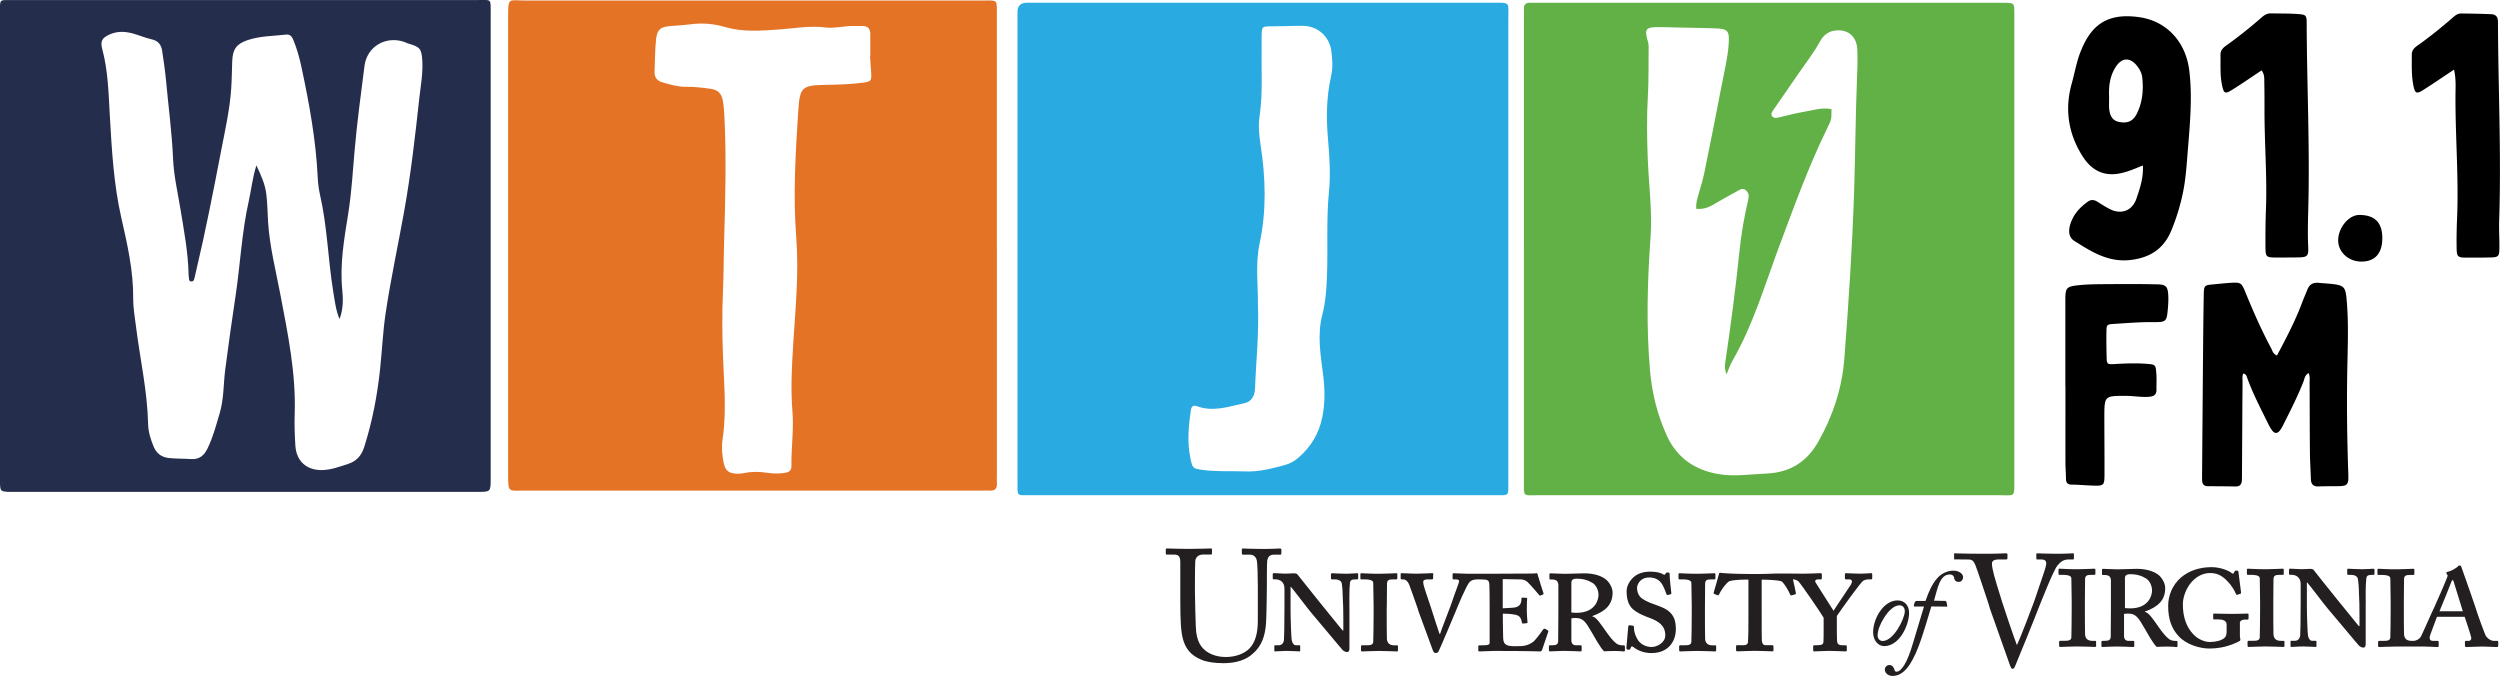 <svg id="Layer_2" xmlns="http://www.w3.org/2000/svg" viewBox="0 0 539.8 145.96"><defs><style>.cls-3,.cls-4{fill:#231f20}.cls-4{fill-rule:evenodd}</style></defs><g id="Layer_1-2"><path d="M325.68 53.68v50.62c0 2.83.19 2.63-2.56 2.63H222.35c-2.9 0-2.65.28-2.65-2.77V2.43q.06-1.78 1.95-1.84c.4-.01.8 0 1.2 0h99.57c3.74 0 3.26-.15 3.26 3.19.01 16.63 0 33.27 0 49.9Zm-54.09 11.37c.31 7.02-.4 12.91-.6 18.82-.05 1.47-.73 2.84-2.16 3.15-3.39.73-6.79 1.99-10.32.71-.8-.29-1.23-.06-1.36.76-.53 3.49-.85 6.98-.11 10.49.44 2.08.48 2.18 2.59 2.48 3.02.43 6.07.2 9.11.33 3 .13 5.86-.6 8.71-1.39 1.11-.31 2.06-.85 2.92-1.59 2.7-2.32 4.42-5.22 5.14-8.72.61-3.01.57-6.03.19-9.07-.55-4.36-1.33-8.71-.18-13.1.71-2.72.9-5.5 1-8.31.23-6.07-.17-12.16.43-18.22.38-3.85.11-7.67-.22-11.49-.39-4.49-.33-8.95.66-13.36.43-1.92.33-3.82.04-5.71-.48-3.08-3.02-5.23-6.13-5.25-2.24-.01-4.48.11-6.72.11-2.08 0-2.13.01-2.17 2.12-.02.88 0 1.76 0 2.64-.08 4.87.28 9.76-.44 14.61-.31 2.09-.1 4.16.21 6.21 1.09 7.08 1.32 14.14-.19 21.21-.96 4.51-.36 9.09-.38 12.54Z" fill="#29abe2"/><path d="M215.25 53v49.42c0 .64-.04 1.28 0 1.92.07 1.1-.36 1.65-1.51 1.59-.64-.03-1.28 0-1.92 0h-98.59c-3.47 0-3.52.53-3.52-3.52V3.58c0-4.25.14-3.47 3.52-3.47 33.02-.02 66.05-.01 99.07 0 3.17 0 2.94-.29 2.94 3.01v49.9Zm-27.39-40.87h.05v-4.8c0-1.2-.57-1.75-1.77-1.71-.88.03-1.76-.04-2.64 0-1.75.1-3.54.53-5.24.31-3.47-.45-6.83.22-10.24.45-3.82.26-7.66.56-11.43-.54-2.41-.7-4.88-.94-7.35-.61-1.43.19-2.86.28-4.29.37-2.27.14-3.08.75-3.3 2.95-.23 2.3-.22 4.63-.32 6.94-.05 1.23.58 1.96 1.7 2.29 1.69.49 3.37.98 5.16.96 1.76-.02 3.49.19 5.24.43 1.53.21 2.32 1 2.6 2.37.22 1.09.31 2.21.37 3.33.47 9.19.2 18.38-.06 27.57-.1 3.6-.09 7.2-.25 10.79-.19 4.4-.15 8.78 0 13.18.2 6.14.85 12.29-.07 18.43-.25 1.67-.12 3.36.22 5.01.35 1.72 1.03 2.33 2.75 2.43.55.03 1.12-.02 1.66-.13 1.67-.35 3.33-.33 5-.07 1.27.19 2.55.22 3.82.02.85-.13 1.44-.46 1.42-1.55-.07-3.91.54-7.82.21-11.74-.39-4.8-.14-9.58.16-14.37.48-7.72 1.27-15.4.66-23.21-.7-9.08-.15-18.22.44-27.32.33-5.11.8-5.5 5.89-5.59 2.72-.05 5.43-.11 8.13-.48 1.67-.23 1.84-.38 1.72-2.14-.08-1.2-.16-2.39-.25-3.59Z" fill="#e47325"/><path d="M329.05 53.69V3.79c0-.64.03-1.28 0-1.92-.03-.93.44-1.3 1.32-1.27.56.02 1.12 0 1.68 0h100.77c2.08.05 2.12.05 2.12 2.2.02 7.84 0 15.67 0 23.51v77.49c0 3.66.11 3.13-3.05 3.13-33.27.01-66.54.01-99.81 0-3.31 0-3.04.49-3.04-3.1V53.69Zm37.2-8.61c-.1-1.4.34-2.52.66-3.67.39-1.38.81-2.76 1.1-4.17 1.27-6.26 2.54-12.53 3.73-18.8.55-2.9 1.28-5.78 1.5-8.74.23-3.14-.1-3.5-3.18-3.59-2.88-.09-5.76-.13-8.63-.19-1.28-.03-2.56-.09-3.84-.06-2.09.04-2.46.49-1.96 2.44.14.54.34 1.06.34 1.63-.05 3.6.05 7.2-.16 10.79-.27 4.56-.2 9.1-.02 13.66.23 5.67 1 11.33.59 17.01-.69 9.5-.93 19-.12 28.51.42 4.97 1.62 9.79 3.71 14.31 2.13 4.58 5.85 7.2 10.87 8.12 3.54.65 7.01.06 10.52-.08 5.06-.2 8.74-2.45 11.26-6.9 3.17-5.6 5.12-11.57 5.61-17.93.93-12.12 1.73-24.24 2.12-36.4.25-7.91.29-15.83.6-23.74.09-2.24.19-4.48.07-6.71-.16-2.9-2.29-4.45-5.1-3.92-1.36.26-2.29 1.12-2.93 2.28-1.35 2.46-3.09 4.66-4.67 6.97-1.76 2.57-3.55 5.13-5.31 7.7-.31.45-.77.94-.35 1.51.4.53 1.02.33 1.56.21 1.71-.38 3.41-.87 5.14-1.15 2.01-.32 4.01-1.04 6.1-.61-.02 2.16.03 2.19-.86 4-4.06 8.26-7.17 16.91-10.39 25.51-3.13 8.37-5.62 17-10.13 24.81-.53.92-.86 1.96-1.28 2.95-.33-.84-.42-1.6-.31-2.34 1.19-8.06 2.26-16.14 3.1-24.25.39-3.74 1.01-7.44 1.89-11.1.21-.87.11-1.6-.62-2.15-.65-.49-1.26.02-1.78.3-1.77.93-3.49 1.94-5.22 2.94-1.06.61-2.16.99-3.59.85Z" fill="#62b146"/><path d="M52.9.01h50.15c3.09 0 2.9-.43 2.9 2.76v100.54c0 2.89 0 2.9-2.86 2.9H1.83c-1.67-.1-1.76-.18-1.83-1.78-.02-.4 0-.8 0-1.2V2.93C0-.39-.3.02 2.99.02c16.64-.01 33.27 0 49.91 0Zm20.4 68.86c-.8-1.91-1.02-3.93-1.35-5.92-1.13-6.93-1.27-13.99-2.85-20.87-.28-1.24-.44-2.52-.5-3.8-.38-8-1.81-15.85-3.48-23.66-.43-2.03-.98-4.04-1.77-5.97-.3-.73-.7-1.28-1.57-1.18-2.77.31-5.6.29-8.28 1.18-2.46.82-3.27 1.99-3.36 4.61-.07 1.92-.08 3.84-.21 5.75-.29 4.56-1.31 9-2.17 13.47-1.69 8.78-3.4 17.56-5.47 26.27-.09.39-.19.78-.27 1.17-.09.4-.19.87-.66.86-.7-.01-.51-.66-.6-1.08-.03-.15-.03-.32-.04-.48-.11-4.81-1.01-9.52-1.79-14.25-.58-3.55-1.41-7.09-1.56-10.66-.24-5.68-1.01-11.29-1.52-16.93-.2-2.14-.52-4.28-.84-6.41-.19-1.28-.84-2.16-2.23-2.47-1.32-.3-2.58-.83-3.88-1.21-1.73-.5-3.46-.63-5.16.12-1.69.75-2.13 1.42-1.66 3.19 1.27 4.75 1.36 9.64 1.64 14.49.42 7.34.83 14.67 2.46 21.87 1.31 5.77 2.64 11.52 2.58 17.5-.02 1.98.35 3.97.59 5.95.88 7.05 2.47 14.01 2.63 21.15.04 1.68.54 3.3 1.19 4.86.6 1.46 1.66 2.28 3.25 2.47 1.59.18 3.2.12 4.79.23 1.81.13 2.83-.73 3.57-2.23 1.21-2.45 1.89-5.08 2.66-7.69.92-3.11.79-6.33 1.2-9.48.69-5.31 1.44-10.61 2.23-15.9 1.02-6.79 1.33-13.68 2.84-20.4.55-2.43.78-4.94 1.65-7.71 1.06 2.24 1.88 4.1 2.14 6.19.25 1.99.25 3.98.38 5.98.33 5.28 1.64 10.41 2.63 15.58 1.63 8.56 3.41 17.08 3.12 25.87-.08 2.31 0 4.64.15 6.95.22 3.35 2.49 5.3 5.81 5.22 1.96-.05 3.74-.74 5.57-1.33 1.82-.59 2.88-1.78 3.47-3.62 1.76-5.5 2.83-11.14 3.44-16.87.43-4.05.6-8.12 1.21-12.15 1.1-7.35 2.68-14.61 3.99-21.92 1.45-8.1 2.38-16.28 3.27-24.45.28-2.61.79-5.22.65-7.88-.15-2.77-.45-3.14-3.08-3.89-.31-.09-.59-.26-.89-.36-3.98-1.32-7.99 1.03-8.52 5.2-.77 6.1-1.61 12.19-2.14 18.32-.39 4.45-.64 8.92-1.34 13.35-.88 5.59-1.91 11.15-1.3 16.9.2 1.94.16 4.08-.6 6.07Z" fill="#242d4c"/><path d="M491.64 76.77c2.04-3.83 4-7.57 5.48-11.55.33-.9.74-1.77 1.08-2.66.43-1.13 1.23-1.6 2.42-1.49.95.09 1.91.14 2.86.24 2.59.29 2.95.65 3.19 3.22.44 4.71.28 9.42.18 14.13-.17 7.91-.08 15.82.2 23.73.08 2.39-.17 2.57-2.57 2.59-1.28 0-2.56 0-3.84.05-1.09.04-1.63-.44-1.67-1.53-.06-1.92-.19-3.83-.21-5.75-.05-5.03-.04-10.07-.07-15.1 0-.67.12-1.38-.21-2.1-.84.47-.88 1.25-1.13 1.88-1.25 3.2-2.82 6.26-4.36 9.32a7.3 7.3 0 0 1-.74 1.23c-.5.65-1.09.66-1.59.03-.39-.5-.7-1.07-.98-1.64-1.58-3.22-3.26-6.41-4.47-9.8-.13-.36-.18-.78-.84-.92-.26.55-.16 1.17-.16 1.76-.05 6.63-.08 13.27-.12 19.9 0 .48 0 .96-.03 1.44-.05.85-.46 1.31-1.36 1.29-2-.04-4-.05-5.99-.06-.79 0-1.17-.4-1.22-1.16-.02-.32-.03-.64-.02-.96.08-10.23.16-20.46.25-30.68.03-2.88.06-5.75.12-8.63.04-1.91.15-1.98 2.05-2.15 1.19-.1 2.39-.25 3.58-.32 2.36-.15 2.5-.1 3.39 2.1 1.66 4.07 3.43 8.08 5.5 11.96.29.54.38 1.23 1.28 1.63ZM462.7 35.72c-1.81.73-3.43 1.46-5.26 1.77-3.56.6-5.99-1-7.71-3.66-3.13-4.86-3.98-10.21-2.39-15.84.63-2.23 1-4.52 1.84-6.69 2.09-5.35 5.28-8.72 12.87-7.57 5.83.88 9.91 5.34 10.66 11.5.68 5.61.17 11.18-.28 16.76-.27 3.26-.44 6.53-1.12 9.76-.58 2.75-1.4 5.41-2.47 8-1.62 3.92-4.52 5.87-8.77 6.38-4.82.58-8.47-1.77-12.19-4.12-1.15-.73-1.27-2.02-.96-3.24.59-2.27 2.04-3.94 3.93-5.26.68-.47 1.34-.38 2.01.04.88.54 1.75 1.12 2.68 1.59 2.5 1.27 4.87.36 5.76-2.26.76-2.25 1.54-4.51 1.39-7.14ZM455.4 21c0 .83-.04 1.55 0 2.26.11 1.83.8 2.79 2.11 3.06 1.91.39 3.1-.16 3.92-1.86 1.18-2.44 1.41-5.03 1.13-7.69-.11-1.05-.62-1.96-1.31-2.76-1.43-1.64-3.07-1.53-4.3.26-1.43 2.08-1.66 4.42-1.55 6.74ZM529.88 15.03c-2.52 1.67-4.62 3.12-6.77 4.47-1.29.81-1.65.63-1.96-.79-.5-2.29-.38-4.61-.4-6.93 0-.91.56-1.47 1.23-1.94 2.68-1.89 5.23-3.96 7.7-6.11.49-.43 1.02-.82 1.69-.82 2.16.02 4.32.07 6.47.15 1.03.04 1.52.53 1.52 1.67.05 14.31.74 28.62.26 42.94-.07 2 .08 4 .05 6-.03 1.7-.25 1.89-1.98 1.92-1.76.04-3.52.04-5.28.03-1.68 0-1.94-.21-1.97-1.93-.04-2.16 0-4.32.09-6.48.38-8.88-.39-17.75-.34-26.62 0-1.73.16-3.48-.32-5.56ZM488.33 15.19c-2.19 1.46-4.22 2.86-6.31 4.17-1.57.99-1.84.85-2.22-.88-.48-2.21-.31-4.46-.35-6.69-.01-.91.55-1.47 1.22-1.95 2.68-1.9 5.23-3.95 7.7-6.11.56-.49 1.16-.85 1.93-.84 2 .04 4 0 5.99.15 1.63.12 1.76.32 1.77 1.9.04 13.27.69 26.54.35 39.82-.07 2.88-.16 5.75-.02 8.63.09 1.91-.22 2.16-2.2 2.19-1.6.02-3.2.02-4.8.02-2.02 0-2.21-.13-2.23-2.14-.02-2.72 0-5.44.1-8.16.28-7.36-.35-14.71-.31-22.06 0-1.76 0-3.52-.04-5.28-.03-.86.13-1.76-.58-2.77ZM445.95 83.4V64.92c0-2.78.16-3.05 2.88-3.34 2.06-.22 4.15-.21 6.23-.23 3.6-.02 7.2-.04 10.8.05 1.83.04 2.2.49 2.31 2.32.05.87.01 1.76-.06 2.64-.28 3.16-.29 3.21-3.38 3.19-2.73-.02-5.43.21-8.15.38-1.71.11-1.74.13-1.76 1.78-.03 1.76 0 3.52.04 5.28.04 1.66.08 1.72 1.84 1.61 2.24-.13 4.47-.21 6.71-.05 1.98.14 2.04.18 2.18 2.06.09 1.19.02 2.4.03 3.59.01 1.01-.54 1.37-1.48 1.46-1.69.17-3.35-.18-5.03-.18-4.72-.02-4.73-.03-4.74 4.56 0 4.16.05 8.32.03 12.48-.01 2.29-.17 2.41-2.52 2.33-1.52-.05-3.03-.2-4.55-.21-.96 0-1.24-.46-1.25-1.32 0-1.12-.1-2.24-.11-3.36-.01-5.52 0-11.04 0-16.56ZM514.39 51.45c-.01 3.24-1.57 5.01-4.46 5.03-2.81.03-5.08-2.03-5.07-4.6.01-2.74 2.31-5.49 4.59-5.47 3.34.02 4.95 1.66 4.94 5.04Z"/><path class="cls-4" d="M406.83 139.51c3.36 0 5.38-4.61 5.38-7.16 0-1.58-.93-2.71-2.48-2.71-3.08 0-5.29 3.96-5.29 6.88 0 1.77 1.11 2.99 2.39 2.99Zm-.34-1.11c-.56 0-1.08-.44-1.08-1.18 0-1.09.56-2.51 1.35-3.76 1.16-1.88 2.39-2.76 3.37-2.76.76 0 1.17.58 1.15 1.31 0 1.52-2.39 6.4-4.8 6.4Z"/><path class="cls-3" d="m420.15 130.98-3.14-.03c-.6 1.88-1.67 5.84-2.83 8.82-1.42 3.6-3.06 6.18-5.54 6.18-.93 0-1.67-.62-1.67-1.36 0-.53.4-1 1-1 .67 0 1.02.66 1.08 1.05.05.23.21.4.4.4 1.12 0 2.37-1.95 3.62-6.23l2.36-7.85h-2.06c-.12 0-.17-.11-.12-.27l.09-.4c.05-.17.21-.53.39-.53h2.02c.7-1.99 1.37-3.61 2.6-4.98.65-.74 1.93-1.57 3.43-1.57 1.35 0 2.09.81 2.09 1.36 0 .72-.47 1.07-.93 1.07-.74 0-.95-.42-1.02-.93-.02-.23-.25-.67-.94-.67-2.16 0-2.63 3.06-3.39 5.66 0 0 1.08.03 2.5.05 0 0 .27-.01.37 1.24h-.29Z"/><path class="cls-4" d="M264.09 143.2c2.97 0 5.04-.79 6.41-2.05 1.91-1.63 2.66-3.79 2.86-6.58.11-1.34.18-7.3.18-7.79s0-5.32.07-5.66c.09-.41.2-1.36 1.46-1.36h1.4c.18 0 .2-.13.2-.34v-.75c0-.1-.03-.24-.33-.24s-1.4.1-3.76.1-3.86-.1-4.2-.1c-.2 0-.24.07-.24.24v.82c0 .17.04.27.24.27h1.5c.89 0 1.43.61 1.53 1.5.1.85.18 2.83.18 5.43v7.3c0 2.52-.45 4.58-1.78 6-1.19 1.23-3.17 1.87-5.11 1.87s-4.16-.61-5.42-2.46c-.79-1.15-1.06-2.77-1.09-4.33-.03-1.09-.18-5.43-.18-7.24v-2.25c0-1.74.04-4.13.07-4.44.07-.75.65-1.4 1.63-1.4h1.71c.24 0 .27-.07.27-.24v-.88c0-.14-.03-.2-.3-.2-.38 0-2.02.1-4.68.1s-4.33-.1-4.68-.1c-.27 0-.31.07-.31.27v.75c0 .24.04.31.24.31h1.6c1.06 0 1.29.55 1.29 1.74v8.12c0 4.47.14 6.75.55 8.29.55 2.14 1.74 3.65 4.06 4.57 1.12.48 2.83.72 4.6.72Z"/><path class="cls-4" d="M291.37 131.43c0-1.52-.07-3.85.11-5.56.07-.52.26-.77 1.19-.77h.37c.15 0 .22-.11.22-.26v-.78c0-.23-.07-.29-.25-.29-.26 0-1.56.11-2.34.11-1.18 0-2.77-.11-3.03-.11-.18 0-.26.07-.26.18v.89c0 .19.08.26.26.26h.64c.62 0 1.17.22 1.37.66.18.44.29 2.6.29 3.48.07 1.19.11 2.34.11 4.45v2.44h-.15c-.45-.48-3.89-4.82-4.56-5.6-.77-.93-5.04-6.3-5.15-6.44-.15-.23-.36-.3-.89-.3-.44 0-1.22.07-1.82.07-.41 0-1-.04-1.48-.07-.48 0-.89-.04-.96-.04-.15 0-.23.11-.23.22v.89c0 .15.07.23.23.23h.34c1.04 0 1.96.63 1.96 1.96v3.89c0 4.19-.07 6.82-.11 7.27-.11.85-.71 1.12-1.08 1.12h-.85c-.11 0-.15.03-.15.11v.96c0 .18.04.25.11.25.29 0 1.97-.11 2.48-.11 1.08 0 2.56.11 2.82.11.18 0 .18-.07.18-.22v-.89c0-.14 0-.22-.18-.22h-.78c-.37 0-.78-.41-.89-1.26-.07-.33-.23-4.04-.23-6.27v-5.08h.08c.59.67 3.59 4.67 4.48 5.71.41.48 2 2.37 3.71 4.41 1.52 1.82 2.78 3.34 3.04 3.6.14.11.52.36.85.36.44 0 .55-.36.55-.7v-8.68ZM299.44 131.06c0-.25.04-4.67.04-5.03.04-.78.38-.93 1.37-.93h.63c.18 0 .23-.11.23-.26v-.89c0-.12-.08-.18-.23-.18-.3 0-2.19.11-3.26.11-1.74.04-4.04-.11-4.27-.11-.14 0-.22.07-.22.22v.85c0 .15.04.26.22.26h.67c1.56 0 1.89.37 1.89.77 0 .52.08 4.22.08 4.81v1.64c0 1.26-.04 5.97-.08 6.3-.07.66-.66.71-1.59.71h-.82c-.15 0-.23.11-.23.22v.82c0 .18.07.29.23.29.23 0 2.37-.11 3.63-.11 1.67 0 3.59.11 3.89.11.19 0 .23-.11.23-.25v-.89c0-.11-.04-.18-.23-.18h-.56c-1.08 0-1.52-.53-1.6-1.37-.04-.56-.04-4.82-.04-5.04v-1.86ZM336.48 132.1c-.04 2.26 0 4.44-.04 6.27 0 .81-.45.96-1.34.96h-.44c-.15 0-.22.07-.22.18v.85c0 .18.07.29.22.29.26 0 2.15-.11 3.07-.11 1.23 0 3.22.11 3.48.11.23 0 .3-.07.3-.25v-.89c0-.11-.07-.18-.22-.18h-.96c-.74 0-.97-.41-1.04-.93v-4.89c.26-.07.6-.07.97-.07 1.55 0 2.11.81 3.44 3.11.33.55 1.96 3.56 2.67 4.08.63-.04 1.52-.07 2.37-.07.37 0 .82.04 1.15.04.37.04.67.07.74.07.15 0 .22-.11.22-.25v-.74c0-.22-.04-.33-.18-.33-.66 0-1.15-.04-1.67-.41-.7-.52-1.55-1.63-2.07-2.37-1.52-2.14-2.26-3.3-3.12-3.48v-.07c2.93-1.04 4.38-2.53 4.38-5.09 0-.85-.49-1.92-1.3-2.7-.93-.82-2.6-1.44-4.82-1.44-.48 0-3.71.11-4.15.11-.66 0-2.96-.11-3.14-.11-.15 0-.23.07-.23.18v.89c0 .15.04.26.14.26h.38c1.03 0 1.36.41 1.41 1.15v5.86Zm2.81-6.34c0-.66.56-.81 1.12-.81 1.48 0 2.52.33 3.52.96.66.45 1.22 1.44 1.22 2.55 0 .96-.63 3.86-4.74 3.86-.48 0-.85-.04-1.12-.07v-6.49ZM356.69 141c3.38 0 5.16-2.37 5.16-5.15 0-1.85-.45-2.78-1.19-3.56-.93-.96-2.3-1.37-4-2-.71-.26-2.04-.82-2.6-1.52-.41-.49-.59-1.26-.59-1.82 0-.66.59-2.26 2.63-2.26 1.07 0 1.88.37 2.44 1 .78.89 1.07 2.19 1.3 2.63.04.11.11.18.22.15l.67-.15c.11-.04.15-.12.15-.22-.04-.52-.37-2.93-.37-4.15 0-.18-.04-.33-.33-.33s-.41 0-.47.11l-.15.25c-.07.19-.26.15-.63-.07-.45-.23-1.23-.48-2.63-.48-1.34 0-2.53.33-3.48 1.11-.82.71-1.6 1.85-1.6 3.12 0 1.82.44 3 1.3 3.82 1.11 1 2.89 1.66 3.63 1.92 1.97.74 3.42 1.67 3.42 3.78 0 1.6-1.78 2.52-2.97 2.52-1.37 0-2.59-.74-3.14-1.85-.66-1.22-.66-2-.66-2.52 0-.14-.15-.22-.3-.25l-.67-.08c-.15 0-.22.12-.26.27-.04.59-.29 3.55-.4 4.59-.04.19.07.34.3.41.29.08.47 0 .55-.18l.12-.3c.07-.29.3-.25.55-.07.85.67 2.14 1.3 4.03 1.3ZM368.13 131.06c0-.25.04-4.67.04-5.03.04-.78.36-.93 1.37-.93h.63c.18 0 .22-.11.22-.26v-.89c0-.12-.07-.18-.22-.18-.3 0-2.19.11-3.26.11-1.74.04-4.04-.11-4.26-.11-.15 0-.23.07-.23.22v.85c0 .15.04.26.23.26h.66c1.55 0 1.89.37 1.89.77 0 .52.08 4.22.08 4.81v1.64c0 1.26-.04 5.97-.08 6.3-.07.66-.67.71-1.59.71h-.82c-.15 0-.23.11-.23.22v.82c0 .18.08.29.23.29.22 0 2.37-.11 3.63-.11 1.67 0 3.6.11 3.9.11.18 0 .23-.11.23-.25v-.89c0-.11-.04-.18-.23-.18h-.56c-1.07 0-1.52-.53-1.59-1.37-.04-.56-.04-4.82-.04-5.04v-1.86Z"/><path class="cls-3" d="M371.25 123.7s.06-.03.14-.02c.58.07 2.69.26 6.76.26h1.48c1.21 0 2.52-.05 3.93-.11.72-.02 5.06.04 5.96.04.81 0 3.33-.11 3.6-.11.14 0 .25.07.25.26v.82c0 .15-.04.26-.25.26h-.56c-.66 0-.7.41-.56.63.23.34 3.3 5.26 3.9 6.15.56-.93 3.63-5.41 3.78-5.71.3-.59.33-1.07-.48-1.07h-.59c-.18 0-.26-.11-.26-.26v-.82c0-.15.07-.26.26-.26.23 0 2.08.11 3.19.11.66 0 1.96-.11 2.19-.11.19 0 .26.07.26.29v.78c0 .19-.08.26-.23.26h-.37c-.59 0-1 .11-1.33.3-.55.29-4.85 6.33-5.71 7.62v3.12c.04.93 0 1.93.07 2.38.07.77.67.82 1.33.82h.49c.18 0 .26.07.26.18v.89c0 .14-.07.25-.29.25s-2.3-.11-3.52-.11c-.82 0-2.97.11-3.2.11-.18 0-.25-.07-.25-.29v-.82c0-.11.07-.22.22-.22h.55c1.19 0 1.42-.23 1.45-.74.04-.33.04-1.67.04-3.86v-1.34c-.34-.66-4.86-7.3-5.45-7.85-.31-.31-.85-.41-1.18-.44.23 1.01.53 2.33.64 2.96.04.15-.04.22-.18.3l-.64.18c-.22.08-.33.04-.41-.15-.44-.93-1.07-2.15-1.85-2.85-.93-.33-3.64-.37-4.31-.37v6.22c0 3.89 0 6.68.04 6.97.07.59.25.96.85.96h1.41c.18 0 .25.11.25.33v.78c0 .11-.07.22-.25.22-.26 0-2.56-.11-3.78-.11-1.04 0-3.45.11-3.75.11-.22 0-.3-.11-.3-.33v-.74c0-.18.08-.26.23-.26h1.48c.56 0 .82-.3.85-.59.11-1.41.11-3.38.11-5.6v-7.97c-.7 0-2.78-.04-4.15.34-.93.7-1.71 1.89-2.19 2.85-.07.15-.18.26-.34.18l-.66-.26c-.19-.07-.19-.22-.15-.37.22-.66.86-2.95 1.16-4.08.03-.07.04-.1.07-.12ZM309.44 124.02v.85c0 .15-.11.23-.25.23h-.85c-.49 0-1.04.07-1.04.55 0 .85.63 2.3 1.63 5.41.3.93 1.66 5.23 1.89 5.82h.12c.22-.78 2.03-5.38 2.22-5.93 1.41-4.11 1.89-5.11 1.89-5.48 0-.19-.15-.37-.77-.37h-.41c-.15 0-.23-.07-.23-.26v-.85c0-.11.07-.22.23-.22.22 0 2.14.11 3 .11h5.67l8.3-.04c.37 0 .85-.07 1-.07.08 0 .15.07.23.52.07.33 1.11 3.52 1.19 3.78.04.15.04.22-.04.26l-.59.26c-.07.04-.22.04-.33-.15-.08-.11-1.85-2.19-2.49-2.78-.44-.41-1.04-.55-1.41-.55l-3.93-.07v6.3c.22 0 2.41-.11 2.71-.19.96-.26 1.33-.77 1.33-1.92 0-.15.04-.19.19-.19l.82.04c.15 0 .26.07.22.23-.07.33-.07 2.29-.07 2.63 0 .81.11 1.96.15 2.44 0 .15-.07.18-.18.18l-.77.08c-.12 0-.19 0-.23-.15-.19-.93-.41-1.52-1.37-1.74-1.12-.25-2.41-.25-2.78-.25v1.26c0 1.29.07 3.44.07 3.92 0 1.75 1.07 1.85 2.67 1.85s2.66-.04 3.93-1.04c.3-.23 1.6-1.9 1.96-2.49.19-.26.37-.29.49-.23l.59.33c.07.04.15.15.11.26l-1.33 3.93c-.07.19-.26.37-.41.37-.25 0-2.22-.11-10-.11-.67 0-2.71.11-3.15.11-.18 0-.23-.11-.23-.25v-.85c0-.14.08-.22.26-.22h.34c1.74 0 1.85-.15 1.85-.67v-7.9c0-1.96-.03-4.37-.07-4.73-.12-.78-.33-.93-1.82-.93h-.88c-.7 0-1.22.22-1.55.55-.7.71-2.71 5.56-3.08 6.52-.33.78-3.37 8.04-3.66 8.53-.12.18-.3.29-.6.29s-.48-.26-.59-.55c-.82-2.19-2.78-7.57-3.08-8.38l-.25-.82c-.63-1.71-1.74-5.08-2.01-5.45-.29-.4-.59-.7-1.07-.7h-.37c-.15 0-.18-.11-.18-.23v-.93c0-.12.07-.18.22-.18.19 0 2.22.11 3.19.11.89 0 3.15-.11 3.37-.11s.3.07.3.26Z"/><path class="cls-4" d="M450.17 130.1c0-.25.04-4.67.04-5.05.04-.77.37-.93 1.37-.93h.64c.18 0 .22-.1.22-.26v-.88c0-.12-.07-.19-.22-.19-.3 0-2.19.11-3.27.11-1.74.04-4.03-.11-4.26-.11-.15 0-.22.07-.22.22v.85c0 .15.04.26.22.26h.67c1.55 0 1.89.37 1.89.78 0 .53.07 4.23.07 4.82v1.63c0 1.26-.04 5.96-.07 6.3-.07.66-.67.71-1.6.71h-.81c-.15 0-.23.11-.23.22v.81c0 .19.07.3.23.3.22 0 2.37-.11 3.63-.11 1.66 0 3.59.11 3.89.11.18 0 .23-.11.23-.26v-.88c0-.11-.04-.18-.23-.18h-.55c-1.08 0-1.53-.52-1.6-1.37-.04-.56-.04-4.82-.04-5.04v-1.85ZM455.79 131.14c-.04 2.26 0 4.45-.04 6.26 0 .82-.45.97-1.34.97h-.44c-.15 0-.23.07-.23.18v.85c0 .19.08.3.23.3.26 0 2.15-.11 3.08-.11 1.23 0 3.23.11 3.49.11.22 0 .29-.07.29-.26v-.88c0-.11-.07-.18-.22-.18h-.96c-.74 0-.97-.41-1.03-.93v-4.89c.25-.07.59-.07.96-.07 1.55 0 2.11.81 3.44 3.12.34.56 1.96 3.55 2.67 4.07.63-.04 1.52-.07 2.37-.07.36 0 .82.04 1.15.04.37.04.66.07.74.07.14 0 .22-.11.22-.26v-.74c0-.22-.04-.33-.18-.33-.66 0-1.15-.04-1.67-.41-.7-.53-1.56-1.63-2.07-2.37-1.52-2.15-2.26-3.3-3.12-3.49v-.07c2.93-1.04 4.38-2.52 4.38-5.08 0-.85-.48-1.93-1.3-2.71-.93-.81-2.6-1.44-4.82-1.44-.48 0-3.71.11-4.15.11-.66 0-2.96-.11-3.15-.11-.15 0-.23.07-.23.19v.88c0 .15.04.26.15.26h.37c1.04 0 1.37.41 1.41 1.15v5.86Zm3.03-6.34c0-.67.56-.82 1.11-.82 1.48 0 2.53.34 3.52.97.66.45 1.22 1.44 1.22 2.56 0 .96-.63 3.85-4.74 3.85-.48 0-.85-.04-1.11-.07v-6.49Z"/><path class="cls-4" d="M483.62 134.55c0-.62.7-.77 1.07-.77h.64c.11 0 .18-.11.18-.23v-.89c0-.11-.07-.18-.22-.18s-1.82.07-3.2.07c-2 0-3.81-.07-4.03-.07-.15 0-.19.07-.19.18v.89c0 .12.04.19.19.19h.89c.96 0 1.82.25 1.82 1.11v1.37c0 .74-.07 1.22-.56 1.59-.59.49-1.77.81-3.08.81-1.04 0-2.52-.55-3.55-1.66-1.44-1.52-2.26-3.63-2.26-6.49 0-1.66.82-3.63 1.93-4.85 1.37-1.49 2.82-1.89 3.97-1.89 1.7 0 2.74.74 3.74 1.78.89.88 1.52 2.03 1.78 2.63.11.29.18.33.3.29l.7-.22c.11-.04.15-.11.15-.3-.07-.67-.55-4.11-.55-4.3 0-.25-.07-.41-.41-.41-.29 0-.4.11-.48.26l-.18.34c-.08.1-.22.1-.52-.15-.71-.52-2.44-1.19-4.23-1.19-2.63 0-4.89.78-6.63 2.26-1.78 1.55-2.74 3.82-2.74 6.08 0 2.9.74 4.9 2.22 6.52 1.74 1.93 4.71 2.71 6.63 2.71 2.38 0 4.38-.52 6.34-1.49.26-.11.41-.23.41-.41s-.11-.41-.11-.74v-2.85Z"/><path class="cls-4" d="M490.85 130.1c0-.25.04-4.67.04-5.05.04-.77.37-.93 1.37-.93h.63c.19 0 .22-.1.22-.26v-.88c0-.12-.07-.19-.22-.19-.3 0-2.19.11-3.26.11-1.74.04-4.03-.11-4.26-.11-.15 0-.22.07-.22.22v.85c0 .15.04.26.22.26h.67c1.56 0 1.89.37 1.89.78 0 .53.07 4.23.07 4.82v1.63c0 1.26-.04 5.96-.07 6.3-.07.66-.67.71-1.6.71h-.82c-.14 0-.22.11-.22.22v.81c0 .19.07.3.22.3.23 0 2.38-.11 3.64-.11 1.66 0 3.59.11 3.89.11.18 0 .22-.11.22-.26v-.88c0-.11-.04-.18-.22-.18h-.55c-1.08 0-1.52-.52-1.6-1.37-.04-.56-.04-4.82-.04-5.04v-1.85ZM510.81 130.47c0-1.51-.07-3.85.12-5.56.07-.52.26-.78 1.18-.78h.36c.15 0 .23-.1.23-.26v-.77c0-.23-.07-.3-.26-.3-.26 0-1.56.11-2.34.11-1.18 0-2.77-.11-3.04-.11-.18 0-.25.07-.25.19v.88c0 .19.07.26.25.26h.63c.63 0 1.18.23 1.36.67.19.45.3 2.6.3 3.49.07 1.19.11 2.34.11 4.44v2.45h-.14c-.45-.48-3.89-4.82-4.56-5.6-.78-.93-5.04-6.3-5.15-6.45-.14-.23-.37-.3-.89-.3-.45 0-1.23.07-1.82.07-.4 0-1-.04-1.48-.07-.48 0-.89-.04-.96-.04-.15 0-.22.11-.22.22v.88c0 .15.07.22.22.22h.33c1.04 0 1.97.63 1.97 1.97v3.9c0 4.19-.07 6.82-.11 7.26-.11.85-.71 1.12-1.08 1.12h-.85c-.12 0-.15.04-.15.11v.96c0 .19.04.26.12.26.29 0 1.96-.11 2.47-.11 1.08 0 2.56.11 2.82.11.19 0 .19-.07.19-.22v-.89c0-.15 0-.22-.19-.22h-.77c-.37 0-.78-.41-.88-1.27-.08-.32-.23-4.03-.23-6.25v-5.08h.07c.59.66 3.6 4.67 4.48 5.7.41.48 2.01 2.37 3.71 4.41 1.52 1.81 2.78 3.33 3.04 3.59.15.11.52.37.85.37.44 0 .55-.37.55-.7v-8.67Z"/><path class="cls-3" d="m421.92 120.78 3.17.03c.72 0 1.06.34 1.4 1.12.44 1.03 2.04 5.98 2.86 8.4l.34 1.16c.45 1.23 3.21 9.01 4.3 12.14.17.45.31.79.58.79.17 0 .34-.18.47-.45.17-.34 4.58-11.18 4.98-12.31.58-1.44 3.31-8.43 4.2-9.52.65-.79 1.3-1.34 2.42-1.34h.92c.21 0 .24-.1.24-.24v-.85c0-.18-.04-.24-.24-.24-.31 0-1.16.1-3.65.1-2.15 0-3.72-.1-4.03-.1-.17 0-.2.07-.2.24v.78c0 .2.04.31.17.31h.89c.85 0 1.09.38 1.09.79 0 .48-.21 1.09-.47 1.94-.52 1.5-1.82 5.43-2.15 6.35-.28.79-2.94 7.81-3.72 9.41-.79-2.08-2.77-7.94-3.17-9.25-.61-1.91-1.87-5.96-2.08-7.19-.1-.47-.14-.89-.14-1.16 0-.58.48-.89 1.43-.89h1.64c.24 0 .28-.14.28-.31v-.78c0-.14-.04-.24-.34-.24s-1.85.1-4.71.1c-1.12 0-2.34-.02-3.38-.03-1.44-.02-2.53-.05-2.53-.05l-.56-.02v1.3ZM526.73 131.99h5.05c-.15-.51-1.9-6.07-1.97-6.37-.07-.22-.11-.36-.22-.36s-.19.1-.3.4c-.11.29-2.37 5.97-2.56 6.33Zm-7.69-1.88v1.85c0 .22 0 4.48.04 5.04.08.85.53 1.37 1.6 1.37h.43c.63 0 1.22-.37 1.52-.78.25-.3 2.14-4.74 3.04-6.6.26-.52 2.45-5.56 2.66-6.19.08-.22.3-.63.04-.74-.07-.08-.18-.25-.15-.37-.03-.07.04-.18.37-.26.71-.12 1.75-.78 2.08-1.08.07-.14.22-.25.45-.25s.3.14.37.41c.51 1.47 2.41 6.78 2.89 8.26.55 1.85 2.15 6.23 2.41 6.6.48.66 1.12 1.01 1.74 1.01h.71c.15 0 .18.11.18.22v.77c0 .12-.04.34-.25.34-.45 0-2.41-.11-3.27-.11-.7 0-2.88.11-3.37.11-.25 0-.3-.18-.3-.34v-.77c0-.11.05-.22.19-.22h.6c.44 0 .59-.34.59-.64-.15-.74-1.15-3.7-1.44-4.56h-5.98c-.15.45-1.33 3.52-1.48 3.97-.22.73-.11 1.23.66 1.23h.93c.21 0 .26.11.26.25v.82c0 .15-.05.26-.23.26-.3 0-2.26-.11-2.85-.11h-6.14c-1.26 0-3.41.11-3.63.11-.15 0-.23-.11-.23-.3v-.81c0-.11.08-.22.23-.22h.81c.93 0 1.52-.04 1.6-.71.04-.33.07-5.04.07-6.3v-1.63c0-.6-.07-4.3-.07-4.82 0-.41-.34-.78-1.89-.78h-.66c-.19 0-.23-.1-.23-.26v-.85c0-.15.07-.22.23-.22.22 0 2.52.15 4.25.11 1.08 0 2.97-.11 3.27-.11.15 0 .22.07.22.19v.88c0 .15-.04.26-.22.26h-.64c-.99 0-1.33.15-1.37.93 0 .38-.04 4.79-.04 5.05Z"/></g></svg>